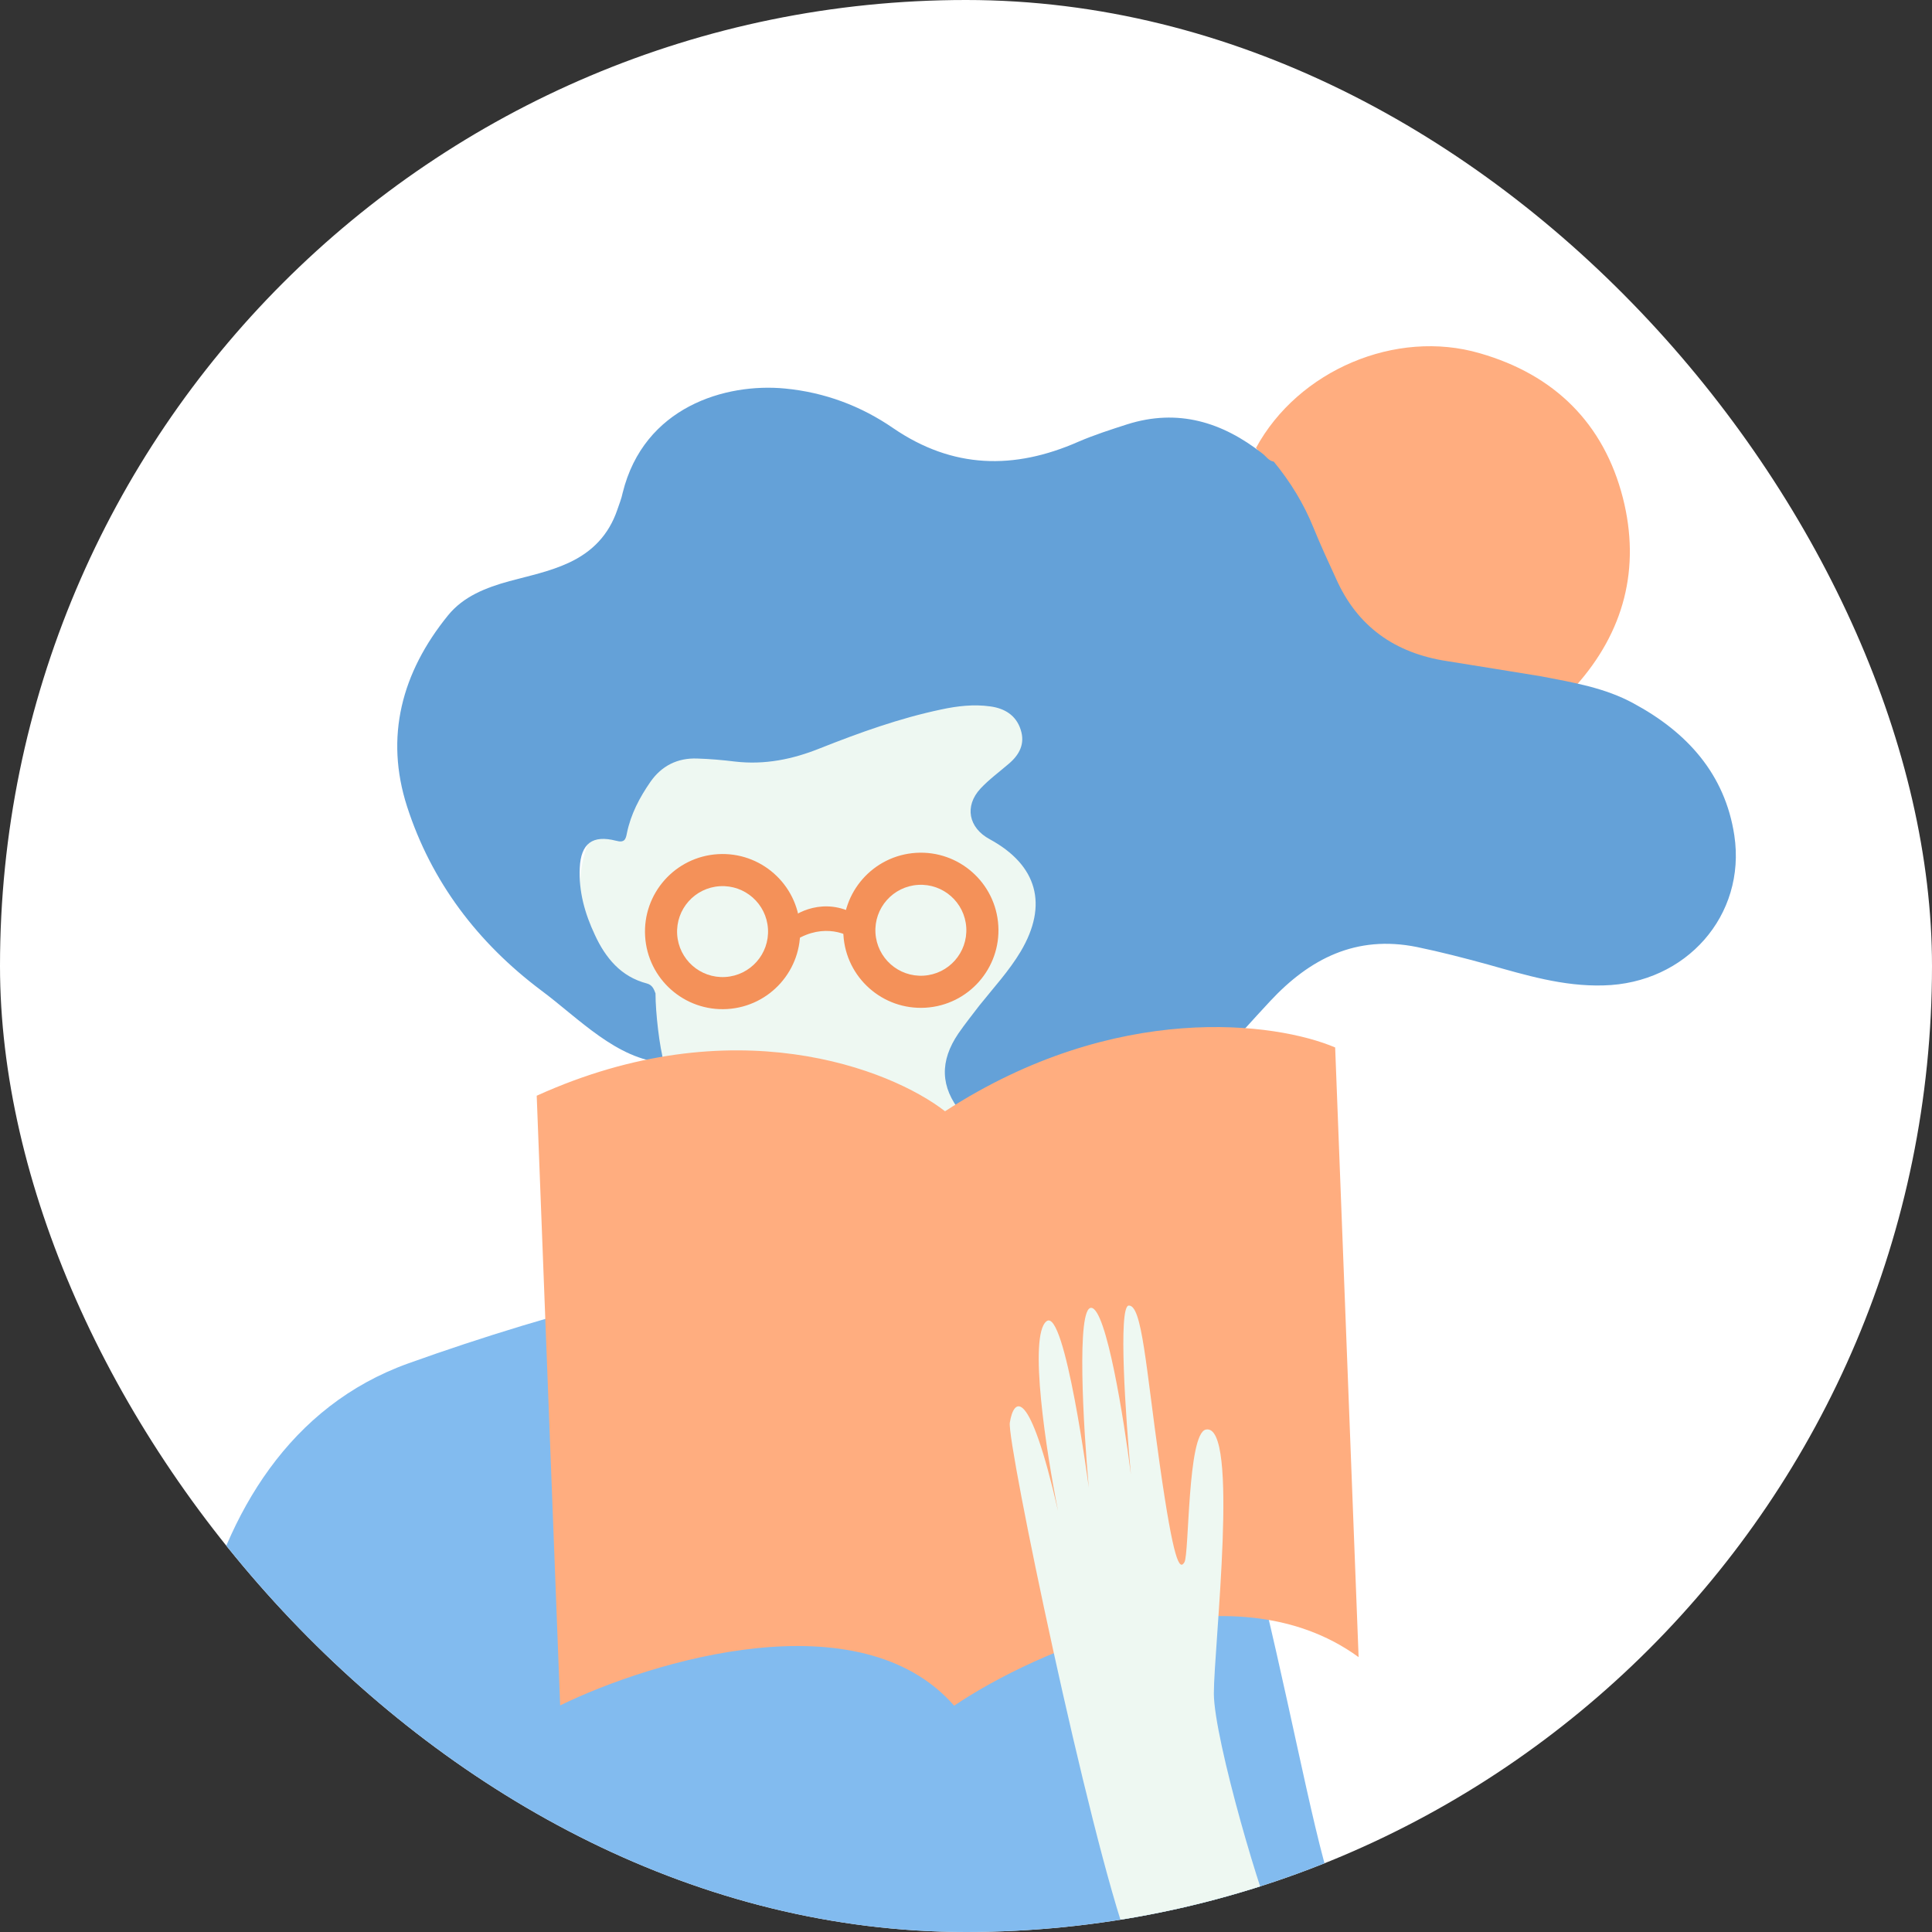 <?xml version="1.0" encoding="UTF-8"?> <svg xmlns="http://www.w3.org/2000/svg" width="80" height="80" viewBox="0 0 80 80" fill="none"><rect x="0" y="0" width="80" height="80" fill="#333333" stroke="none"/><g clip-path="url(#clip0_50996_17670)"><rect width="80" height="80" rx="40" fill="white"></rect><path d="M64.736 28.957C63.246 28.717 61.756 28.458 60.248 28.236C57.765 27.866 55.981 26.553 54.969 24.224C54.62 23.41 54.233 22.597 53.902 21.765C53.424 20.6 52.799 19.527 52.008 18.548C53.755 15.33 57.802 13.611 61.278 14.628C64.368 15.515 66.41 17.531 67.201 20.618C67.937 23.521 67.256 26.165 65.233 28.421C65.067 28.606 64.902 28.772 64.736 28.957Z" fill="#FFAD7F"></path><path d="M16.905 56.456C7.085 59.979 6.498 74.144 8.293 80.891C24.779 80.671 56.794 80.031 55.679 79.211C54.285 78.185 52.057 59.658 48.087 54.571C44.117 49.484 29.179 52.051 16.905 56.456Z" fill="#82BBEF"></path><path d="M40.962 26.806C31.725 26.744 22.631 32.385 24.191 37.988C29.351 46.588 30.941 53.039 39.123 49.456C41.452 42.693 50.2 26.87 40.962 26.806Z" fill="#EEF8F2"></path><path d="M35.659 38.01C34.361 37.111 33.123 37.682 32.666 38.08C32.65 38.414 32.638 39.08 32.727 39.075C33.917 38.204 34.992 38.605 35.38 38.914L35.659 38.01Z" fill="#F49159"></path><path fill-rule="evenodd" clip-rule="evenodd" d="M38.017 36.641C36.979 36.704 36.188 37.596 36.251 38.634C36.314 39.672 37.206 40.463 38.245 40.4C39.283 40.338 40.074 39.445 40.011 38.407C39.948 37.369 39.056 36.578 38.017 36.641ZM38.325 41.727C40.096 41.62 41.445 40.098 41.338 38.327C41.231 36.556 39.708 35.207 37.937 35.314C36.166 35.421 34.817 36.944 34.924 38.715C35.031 40.486 36.554 41.834 38.325 41.727Z" fill="#F49159"></path><path fill-rule="evenodd" clip-rule="evenodd" d="M29.806 36.696C28.768 36.758 27.977 37.651 28.04 38.689C28.103 39.727 28.995 40.518 30.034 40.455C31.072 40.392 31.863 39.5 31.8 38.462C31.737 37.423 30.845 36.633 29.806 36.696ZM30.114 41.782C31.885 41.675 33.234 40.153 33.127 38.382C33.02 36.611 31.497 35.262 29.726 35.369C27.955 35.476 26.606 36.998 26.713 38.769C26.82 40.54 28.343 41.889 30.114 41.782Z" fill="#F49159"></path><path d="M63.815 28.005C65.127 28.257 66.455 28.477 67.639 29.124C69.863 30.322 71.431 32.056 71.815 34.593C72.311 37.904 69.815 40.725 66.391 40.804C64.727 40.851 63.175 40.378 61.607 39.937C60.631 39.669 59.655 39.417 58.663 39.212C56.151 38.708 54.231 39.7 52.599 41.45C51.847 42.254 51.127 43.074 50.375 43.878C47.399 47.093 44.295 47.787 40.183 46.195C40.055 46.148 39.927 46.116 39.799 46.069C38.935 45.013 38.903 43.941 39.687 42.79C39.959 42.396 40.263 42.018 40.551 41.639C41.143 40.898 41.783 40.205 42.263 39.401C43.415 37.462 42.951 35.823 40.983 34.751C40.103 34.278 39.927 33.38 40.599 32.654C40.951 32.276 41.383 31.961 41.767 31.63C42.215 31.252 42.455 30.794 42.263 30.211C42.071 29.612 41.591 29.328 40.999 29.25C40.327 29.155 39.639 29.234 38.983 29.376C37.255 29.738 35.591 30.337 33.959 30.984C32.823 31.441 31.671 31.677 30.439 31.535C29.927 31.472 29.399 31.425 28.871 31.409C28.055 31.378 27.399 31.709 26.935 32.371C26.487 33.017 26.119 33.711 25.959 34.499C25.911 34.751 25.863 34.909 25.511 34.814C24.535 34.562 24.055 34.924 24.007 35.933C23.959 36.91 24.215 37.825 24.631 38.708C25.079 39.669 25.703 40.441 26.791 40.725C27.015 40.788 27.079 40.962 27.143 41.135C27.143 41.921 27.307 43.376 27.499 44.007C25.531 43.865 23.975 42.175 22.407 41.009C19.783 39.038 17.863 36.516 16.855 33.395C15.927 30.511 16.631 27.847 18.551 25.482C19.191 24.694 20.119 24.332 21.095 24.064C21.911 23.843 22.759 23.67 23.543 23.307C24.535 22.85 25.207 22.141 25.559 21.116C25.639 20.88 25.735 20.643 25.783 20.407C26.663 16.844 30.039 15.851 32.503 16.088C34.151 16.245 35.655 16.813 36.983 17.727C39.447 19.414 41.991 19.461 44.647 18.294C45.303 18.011 45.991 17.79 46.679 17.569C48.775 16.907 50.615 17.475 52.279 18.783C52.423 18.893 52.535 19.083 52.743 19.114C53.431 19.95 53.991 20.864 54.391 21.857C54.679 22.566 54.999 23.26 55.319 23.953C56.199 25.939 57.751 27.043 59.911 27.374C61.223 27.579 62.519 27.799 63.815 28.005Z" fill="#64A1D8"></path><path d="M23.195 70.617L22.224 45.372C30.346 41.685 36.88 44.264 39.132 46.015C46.222 41.413 52.856 42.337 55.286 43.373L56.257 68.618C50.964 64.765 42.886 68.354 39.51 70.629C35.599 66.16 27.004 68.759 23.195 70.617Z" fill="#FFAD7F"></path><path d="M41.815 58.907C41.686 59.714 45.078 75.973 46.738 80.516C49.186 80.627 53.235 80.449 52.844 79.849C52.355 79.099 50.263 72.017 50.263 70.12C50.263 68.199 51.34 58.907 49.933 59.195C49.166 59.352 49.246 64.342 49.045 64.687C48.843 65.032 48.602 64.714 48.023 60.642C47.444 56.571 47.291 54.028 46.738 54.061C46.295 54.088 46.613 58.73 46.827 61.048C46.541 58.771 45.814 54.206 45.19 54.155C44.565 54.104 44.859 59.093 45.084 61.594C45.084 61.597 44.1 54.13 43.336 54.709C42.572 55.287 43.334 60.184 43.811 62.559C42.605 57.305 41.975 57.898 41.815 58.907Z" fill="#EEF8F2"></path></g><defs><clipPath id="clip0_50996_17670"><rect width="80" height="80" rx="40" fill="white"></rect></clipPath></defs></svg> 